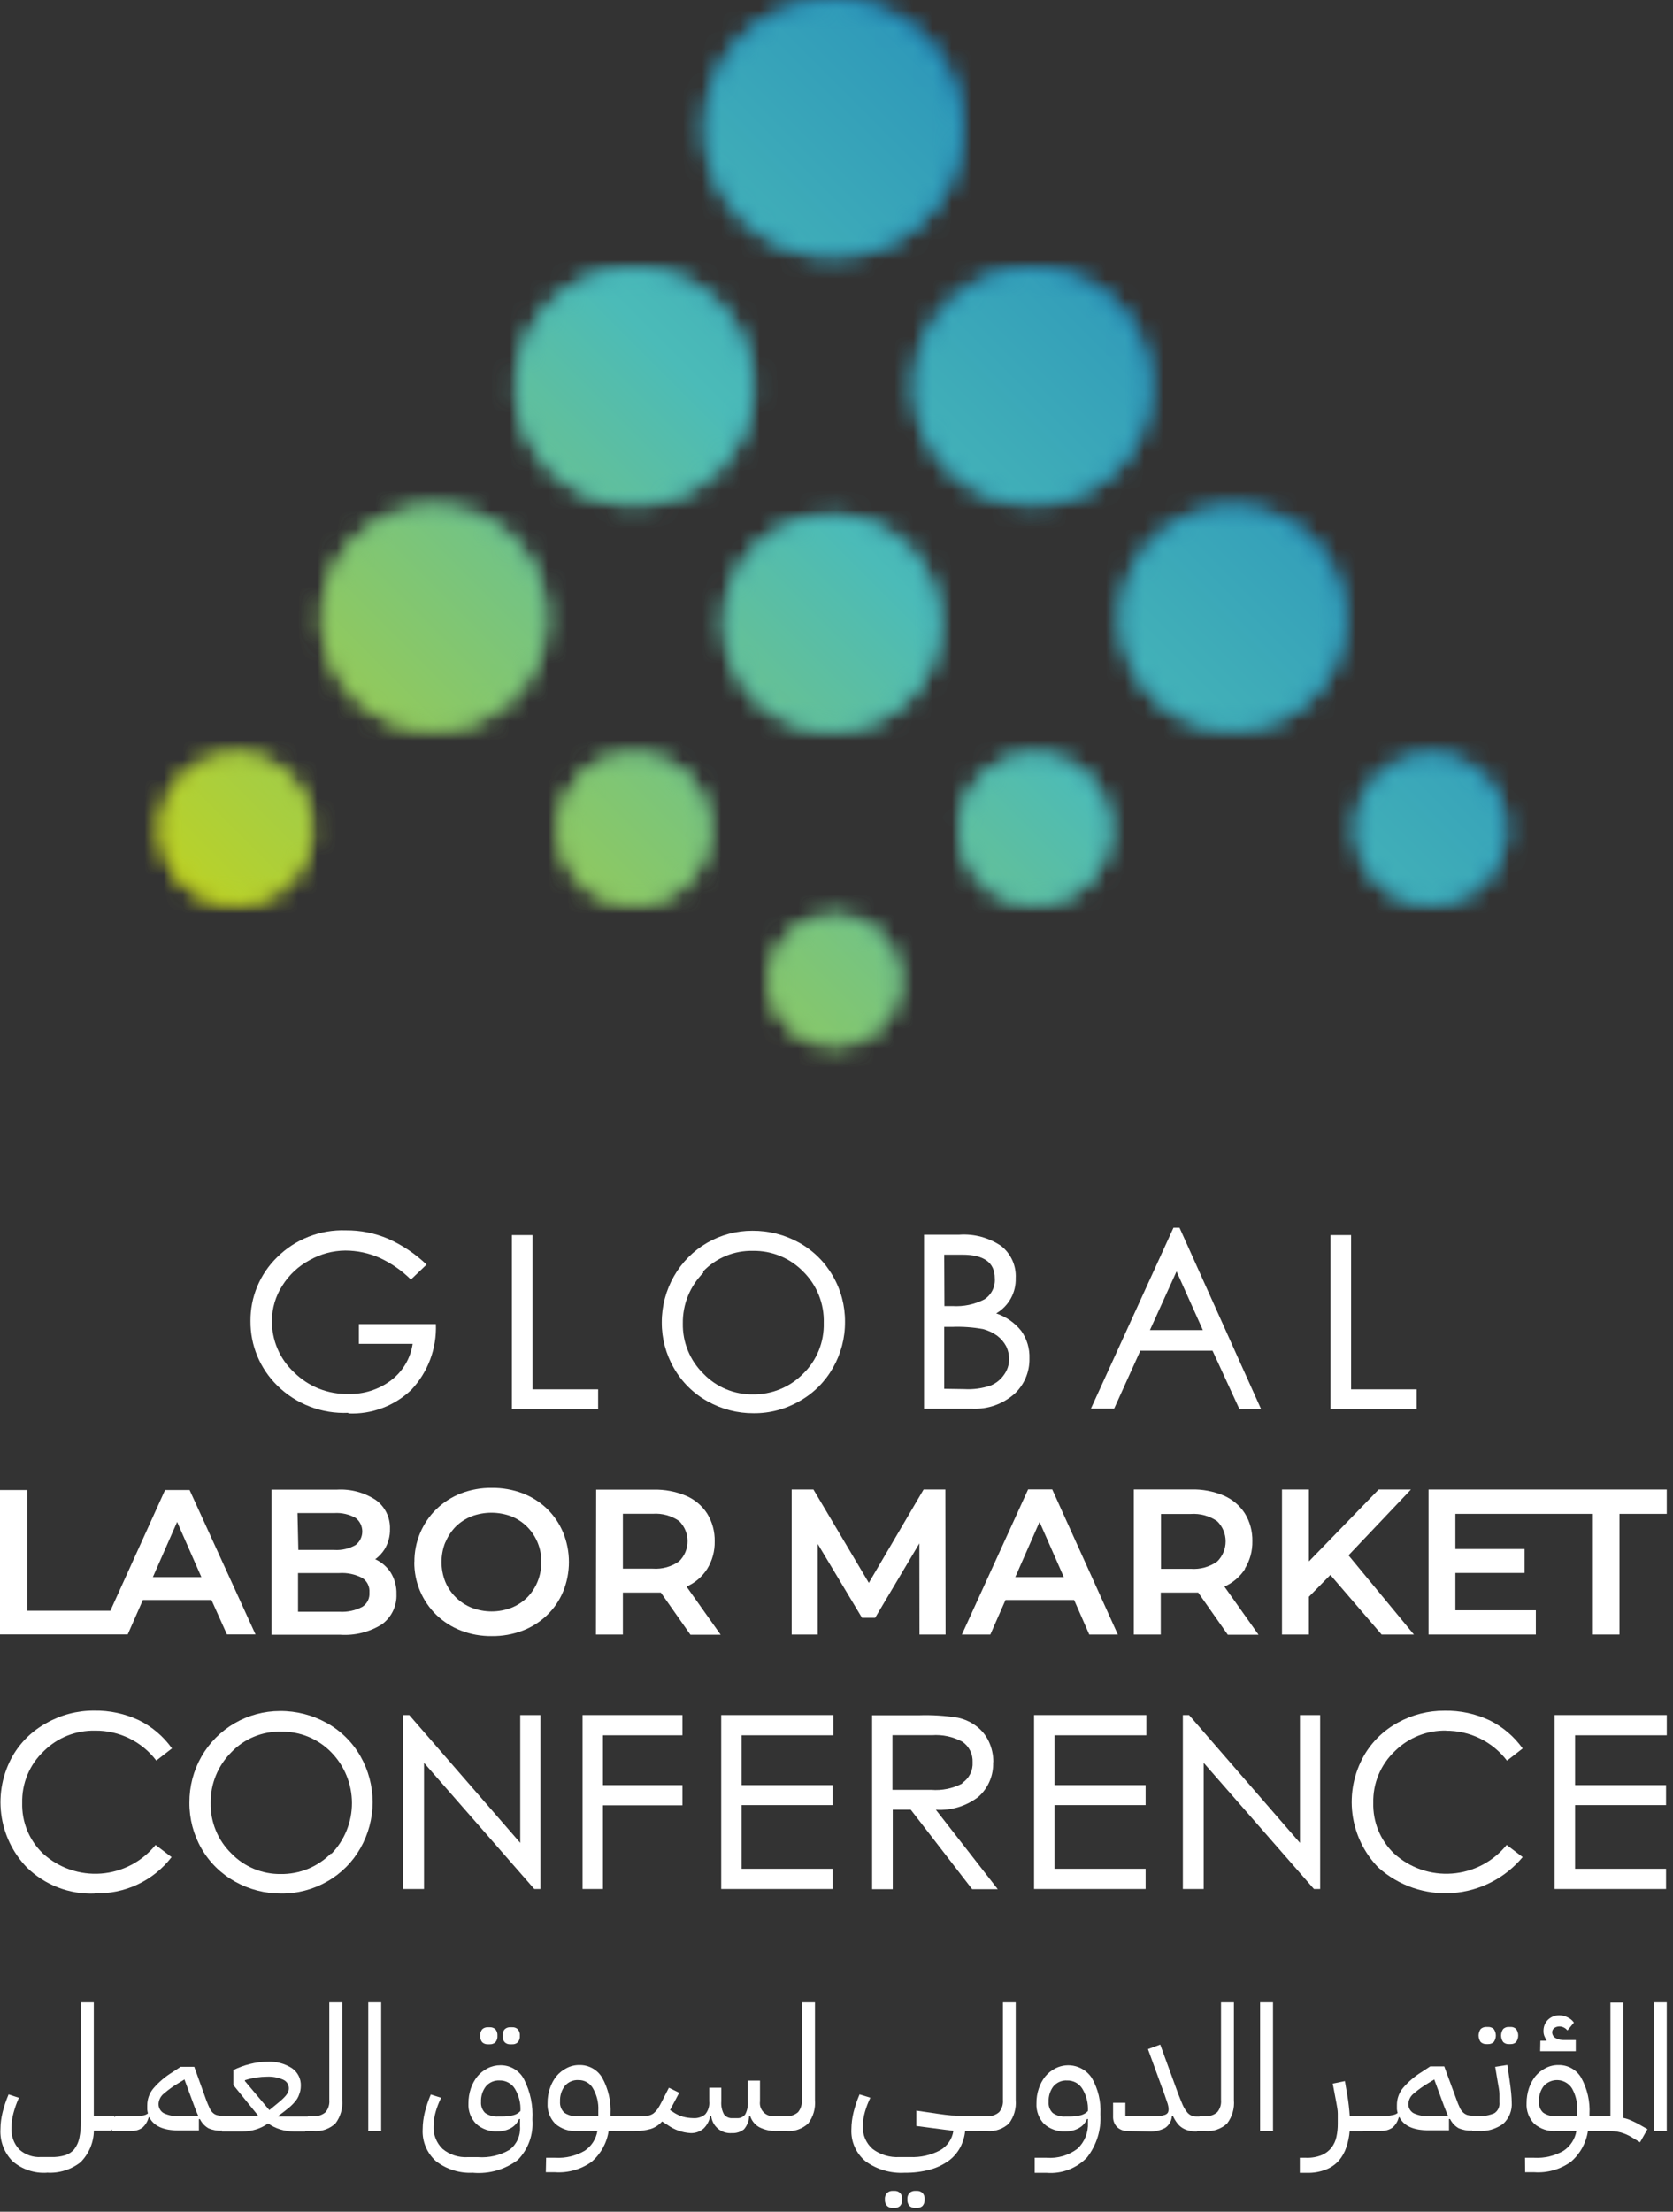<svg width="87" height="115" viewBox="0 0 87 115" fill="none" xmlns="http://www.w3.org/2000/svg">
<rect x="0" y="0" width="87" height="115" fill="#333333" stroke="none"/>
<mask id="mask0_0_2348" style="mask-type:luminance" maskUnits="userSpaceOnUse" x="8" y="0" width="71" height="55">
<path d="M41.05 48.63C40.505 49.173 40.165 49.889 40.089 50.655C40.012 51.42 40.204 52.189 40.631 52.83C41.058 53.47 41.694 53.942 42.43 54.166C43.166 54.391 43.957 54.352 44.669 54.059C45.38 53.765 45.967 53.233 46.331 52.555C46.694 51.876 46.811 51.093 46.661 50.338C46.511 49.583 46.104 48.903 45.51 48.414C44.915 47.926 44.169 47.659 43.399 47.659C42.519 47.658 41.673 48.008 41.05 48.63ZM9.544 40.379C8.911 41.013 8.517 41.847 8.43 42.739C8.343 43.63 8.568 44.525 9.067 45.269C9.565 46.014 10.306 46.563 11.164 46.822C12.021 47.082 12.942 47.036 13.77 46.692C14.597 46.349 15.28 45.73 15.702 44.939C16.124 44.149 16.259 43.237 16.084 42.358C15.909 41.479 15.434 40.689 14.742 40.12C14.049 39.552 13.181 39.242 12.285 39.242C11.776 39.242 11.271 39.342 10.801 39.537C10.331 39.733 9.903 40.019 9.544 40.379ZM30.235 40.379C29.601 41.014 29.206 41.849 29.119 42.741C29.031 43.634 29.256 44.53 29.754 45.276C30.253 46.022 30.994 46.571 31.853 46.832C32.711 47.092 33.633 47.047 34.462 46.704C35.291 46.361 35.976 45.741 36.399 44.95C36.822 44.158 36.958 43.245 36.783 42.365C36.608 41.485 36.134 40.693 35.441 40.123C34.748 39.554 33.879 39.242 32.981 39.242C32.471 39.242 31.966 39.342 31.495 39.537C31.024 39.732 30.596 40.018 30.235 40.379ZM51.076 40.379C50.443 41.013 50.05 41.847 49.963 42.739C49.876 43.63 50.101 44.525 50.599 45.269C51.097 46.014 51.838 46.563 52.696 46.822C53.553 47.082 54.474 47.036 55.302 46.692C56.129 46.349 56.812 45.73 57.234 44.939C57.656 44.149 57.791 43.237 57.616 42.358C57.441 41.479 56.967 40.689 56.274 40.12C55.581 39.552 54.713 39.242 53.817 39.242C53.308 39.242 52.804 39.342 52.333 39.537C51.863 39.733 51.436 40.019 51.076 40.379ZM71.671 40.379C71.036 41.014 70.642 41.849 70.554 42.742C70.467 43.635 70.692 44.531 71.191 45.277C71.689 46.023 72.432 46.572 73.29 46.832C74.149 47.092 75.072 47.047 75.901 46.703C76.73 46.359 77.413 45.738 77.836 44.947C78.259 44.155 78.394 43.241 78.218 42.361C78.042 41.481 77.567 40.689 76.873 40.12C76.179 39.552 75.309 39.241 74.412 39.242C73.384 39.243 72.398 39.652 71.671 40.379ZM39.36 28.459C38.449 29.363 37.879 30.555 37.749 31.832C37.618 33.109 37.934 34.392 38.644 35.462C39.353 36.532 40.411 37.322 41.639 37.699C42.865 38.076 44.185 38.015 45.373 37.528C46.56 37.041 47.542 36.157 48.151 35.026C48.759 33.896 48.957 32.59 48.71 31.33C48.464 30.071 47.788 28.936 46.798 28.119C45.808 27.301 44.565 26.853 43.281 26.85C41.813 26.845 40.402 27.424 39.36 28.459ZM18.508 28.083C17.567 29.026 16.983 30.265 16.853 31.59C16.724 32.915 17.058 34.244 17.798 35.35C18.538 36.457 19.639 37.273 20.913 37.659C22.188 38.045 23.556 37.977 24.786 37.467C26.016 36.958 27.031 36.037 27.659 34.863C28.286 33.689 28.487 32.333 28.228 31.028C27.968 29.722 27.264 28.546 26.235 27.701C25.206 26.856 23.916 26.394 22.585 26.394C21.828 26.393 21.078 26.542 20.378 26.832C19.678 27.122 19.043 27.547 18.508 28.083ZM60.04 28.083C59.098 29.026 58.513 30.267 58.383 31.593C58.252 32.92 58.586 34.25 59.327 35.358C60.068 36.466 61.17 37.283 62.446 37.669C63.721 38.056 65.091 37.988 66.323 37.478C67.554 36.967 68.57 36.046 69.198 34.87C69.826 33.695 70.027 32.338 69.767 31.031C69.507 29.724 68.802 28.547 67.772 27.701C66.742 26.856 65.45 26.394 64.117 26.394C62.588 26.394 61.121 27.002 60.04 28.083ZM28.69 15.777C27.693 16.775 27.073 18.088 26.935 19.492C26.798 20.896 27.152 22.304 27.937 23.476C28.722 24.648 29.889 25.511 31.24 25.919C32.59 26.327 34.04 26.253 35.342 25.711C36.645 25.169 37.719 24.192 38.381 22.946C39.043 21.701 39.253 20.264 38.975 18.881C38.696 17.498 37.946 16.255 36.853 15.363C35.761 14.471 34.392 13.986 32.981 13.991C31.371 13.996 29.828 14.638 28.69 15.777ZM49.386 15.777C48.389 16.775 47.769 18.088 47.632 19.492C47.494 20.896 47.848 22.304 48.633 23.476C49.418 24.648 50.586 25.511 51.936 25.919C53.286 26.327 54.736 26.253 56.039 25.711C57.341 25.169 58.415 24.192 59.077 22.946C59.74 21.701 59.95 20.264 59.671 18.881C59.392 17.498 58.643 16.255 57.55 15.363C56.457 14.471 55.089 13.986 53.678 13.991C52.068 13.996 50.525 14.638 49.386 15.777ZM38.625 1.969C37.542 3.061 36.871 4.494 36.727 6.025C36.582 7.556 36.971 9.089 37.83 10.365C38.688 11.641 39.962 12.58 41.434 13.023C42.907 13.465 44.487 13.384 45.907 12.793C47.326 12.201 48.497 11.136 49.22 9.779C49.943 8.422 50.173 6.857 49.872 5.349C49.571 3.841 48.757 2.484 47.568 1.509C46.379 0.534 44.889 0 43.351 0C42.472 1.76818e-05 41.602 0.174 40.791 0.512C39.98 0.85 39.244 1.345 38.625 1.969Z" fill="white"/>
</mask>
<g mask="url(#mask0_0_2348)">
<path d="M43.349 -35.3L-19.278 27.327L43.349 89.955L105.977 27.327L43.349 -35.3Z" fill="url(#paint0_linear_0_2348)"/>
</g>
<mask id="mask1_0_2348" style="mask-type:luminance" maskUnits="userSpaceOnUse" x="8" y="0" width="71" height="55">
<path d="M41.05 48.63C40.605 49.076 40.297 49.638 40.159 50.253C40.022 50.867 40.061 51.508 40.273 52.1C40.484 52.693 40.86 53.214 41.355 53.602C41.851 53.991 42.446 54.231 43.072 54.295H43.727C44.257 54.241 44.766 54.061 45.212 53.77C45.657 53.478 46.027 53.084 46.289 52.62C46.55 52.157 46.697 51.637 46.716 51.105C46.735 50.572 46.626 50.043 46.398 49.562C46.17 49.081 45.83 48.661 45.406 48.339C44.983 48.016 44.488 47.8 43.963 47.709C43.438 47.617 42.899 47.653 42.391 47.814C41.883 47.974 41.422 48.254 41.044 48.63M9.544 40.379C8.911 41.013 8.517 41.847 8.43 42.739C8.343 43.63 8.568 44.525 9.067 45.269C9.565 46.014 10.306 46.563 11.164 46.822C12.021 47.082 12.942 47.036 13.77 46.692C14.597 46.349 15.28 45.73 15.702 44.939C16.124 44.149 16.259 43.237 16.084 42.358C15.909 41.479 15.434 40.689 14.742 40.12C14.049 39.552 13.181 39.242 12.285 39.242C11.776 39.242 11.271 39.342 10.801 39.537C10.331 39.733 9.903 40.019 9.544 40.379ZM30.235 40.379C29.601 41.014 29.206 41.849 29.119 42.741C29.031 43.634 29.256 44.53 29.754 45.276C30.253 46.022 30.994 46.571 31.853 46.832C32.711 47.092 33.633 47.047 34.462 46.704C35.291 46.361 35.976 45.741 36.399 44.95C36.822 44.158 36.958 43.245 36.783 42.365C36.608 41.485 36.134 40.693 35.441 40.123C34.748 39.554 33.879 39.242 32.981 39.242C32.471 39.242 31.966 39.342 31.495 39.537C31.024 39.732 30.596 40.018 30.235 40.379ZM51.076 40.379C50.443 41.013 50.05 41.847 49.963 42.739C49.876 43.63 50.101 44.525 50.599 45.269C51.097 46.014 51.838 46.563 52.696 46.822C53.553 47.082 54.474 47.036 55.302 46.692C56.129 46.349 56.812 45.73 57.234 44.939C57.656 44.149 57.791 43.237 57.616 42.358C57.441 41.479 56.967 40.689 56.274 40.12C55.581 39.552 54.713 39.242 53.817 39.242C53.308 39.242 52.804 39.342 52.333 39.537C51.863 39.733 51.436 40.019 51.076 40.379ZM71.671 40.379C71.036 41.014 70.642 41.849 70.554 42.742C70.467 43.635 70.692 44.531 71.191 45.277C71.689 46.023 72.432 46.572 73.29 46.832C74.149 47.092 75.072 47.047 75.901 46.703C76.73 46.359 77.413 45.738 77.836 44.947C78.259 44.155 78.394 43.241 78.218 42.361C78.042 41.481 77.567 40.689 76.873 40.12C76.179 39.552 75.309 39.241 74.412 39.242C73.384 39.243 72.398 39.652 71.671 40.379ZM39.36 28.459C38.449 29.363 37.879 30.556 37.749 31.833C37.618 33.11 37.935 34.393 38.644 35.463C39.354 36.533 40.413 37.323 41.64 37.7C42.868 38.076 44.188 38.015 45.375 37.527C46.563 37.039 47.544 36.154 48.152 35.023C48.76 33.893 48.957 32.586 48.709 31.326C48.462 30.067 47.785 28.932 46.794 28.116C45.803 27.299 44.56 26.852 43.276 26.85C41.809 26.847 40.401 27.425 39.36 28.459ZM18.508 28.083C17.567 29.026 16.983 30.265 16.853 31.59C16.724 32.915 17.058 34.244 17.798 35.35C18.538 36.457 19.639 37.273 20.913 37.659C22.188 38.045 23.556 37.977 24.786 37.467C26.016 36.958 27.031 36.037 27.659 34.863C28.286 33.689 28.487 32.333 28.228 31.028C27.968 29.722 27.264 28.546 26.235 27.701C25.206 26.856 23.916 26.394 22.585 26.394C21.828 26.393 21.078 26.542 20.378 26.832C19.678 27.122 19.043 27.547 18.508 28.083ZM60.04 28.083C59.098 29.026 58.513 30.267 58.383 31.593C58.252 32.92 58.586 34.25 59.327 35.358C60.068 36.466 61.17 37.283 62.446 37.669C63.721 38.056 65.091 37.988 66.323 37.478C67.554 36.967 68.57 36.046 69.198 34.87C69.826 33.695 70.027 32.338 69.767 31.031C69.507 29.724 68.802 28.547 67.772 27.701C66.742 26.856 65.45 26.394 64.117 26.394C62.588 26.394 61.121 27.002 60.04 28.083ZM28.69 15.777C27.693 16.775 27.073 18.088 26.935 19.492C26.798 20.896 27.152 22.304 27.937 23.476C28.722 24.648 29.889 25.511 31.24 25.919C32.59 26.327 34.04 26.253 35.342 25.711C36.645 25.169 37.719 24.192 38.381 22.946C39.043 21.701 39.253 20.264 38.975 18.881C38.696 17.498 37.946 16.255 36.853 15.363C35.761 14.471 34.392 13.986 32.981 13.991C31.371 13.996 29.828 14.638 28.69 15.777ZM49.386 15.777C48.389 16.775 47.769 18.088 47.632 19.492C47.494 20.896 47.848 22.304 48.633 23.476C49.418 24.648 50.586 25.511 51.936 25.919C53.286 26.327 54.736 26.253 56.039 25.711C57.341 25.169 58.415 24.192 59.077 22.946C59.74 21.701 59.95 20.264 59.671 18.881C59.392 17.498 58.643 16.255 57.55 15.363C56.457 14.471 55.089 13.986 53.678 13.991C52.068 13.996 50.525 14.638 49.386 15.777ZM38.625 1.969C37.542 3.061 36.871 4.494 36.727 6.025C36.582 7.556 36.971 9.089 37.83 10.365C38.688 11.641 39.962 12.58 41.434 13.023C42.907 13.465 44.487 13.384 45.907 12.793C47.326 12.201 48.497 11.136 49.22 9.779C49.943 8.422 50.173 6.857 49.872 5.349C49.571 3.841 48.757 2.484 47.568 1.509C46.379 0.534 44.889 0 43.351 0C42.472 1.76818e-05 41.602 0.174 40.791 0.512C39.98 0.85 39.244 1.345 38.625 1.969Z" fill="white"/>
</mask>
<g mask="url(#mask1_0_2348)">
<path d="M43.351 -35.297L-19.105 27.16L43.351 89.617L105.808 27.16L43.351 -35.297Z" fill="url(#paint1_linear_0_2348)"/>
</g>
<path d="M7.43 83.193H10.997L11.802 84.985H13.288L9.86 77.475H8.583L5.74 83.751H1.422V77.475H0V84.985H6.641L7.43 83.193ZM9.211 79.132L10.472 82.002H7.95L9.211 79.132Z" fill="white"/>
<path d="M19.549 81.047C19.721 80.913 19.87 80.752 19.989 80.57C20.188 80.248 20.289 79.875 20.279 79.497C20.289 79.204 20.226 78.913 20.097 78.65C19.968 78.388 19.776 78.16 19.538 77.99C18.941 77.599 18.234 77.411 17.521 77.453H14.12V85.001H17.704C18.457 85.05 19.208 84.863 19.849 84.465C20.099 84.286 20.299 84.049 20.433 83.773C20.567 83.498 20.63 83.193 20.617 82.887C20.63 82.488 20.523 82.094 20.311 81.755C20.112 81.456 19.833 81.218 19.506 81.069M15.472 78.671H17.387C17.772 78.648 18.155 78.736 18.492 78.923C18.6 79.006 18.688 79.113 18.748 79.235C18.808 79.358 18.839 79.492 18.839 79.628C18.839 79.765 18.808 79.899 18.748 80.021C18.688 80.144 18.6 80.251 18.492 80.334C18.157 80.526 17.773 80.615 17.387 80.591H15.515L15.472 78.671ZM18.846 83.547C18.477 83.742 18.061 83.831 17.645 83.805H15.499V81.793H17.645C18.061 81.767 18.477 81.856 18.846 82.05C18.969 82.132 19.068 82.246 19.132 82.379C19.196 82.512 19.223 82.66 19.211 82.807C19.222 82.952 19.194 83.097 19.13 83.227C19.066 83.357 18.968 83.468 18.846 83.547Z" fill="white"/>
<path d="M21.544 81.219C21.54 81.73 21.639 82.237 21.836 82.709C22.032 83.18 22.322 83.608 22.687 83.966C23.054 84.319 23.488 84.596 23.963 84.781C24.476 84.98 25.023 85.078 25.573 85.071C26.122 85.078 26.668 84.981 27.182 84.786C27.656 84.604 28.088 84.329 28.454 83.976C28.812 83.63 29.095 83.213 29.285 82.753C29.686 81.769 29.686 80.668 29.285 79.685C29.093 79.223 28.811 78.806 28.454 78.456C28.088 78.104 27.656 77.828 27.182 77.646C26.668 77.451 26.122 77.355 25.573 77.362C25.023 77.354 24.476 77.453 23.963 77.651C23.49 77.837 23.058 78.114 22.692 78.467C22.326 78.825 22.036 79.253 21.84 79.726C21.644 80.199 21.545 80.707 21.549 81.219M23.159 80.2C23.284 79.894 23.466 79.616 23.695 79.379C23.931 79.148 24.21 78.966 24.516 78.842C25.185 78.592 25.923 78.592 26.592 78.842C26.897 78.966 27.174 79.148 27.407 79.379C27.648 79.62 27.837 79.908 27.965 80.224C28.092 80.54 28.154 80.878 28.148 81.219C28.152 81.568 28.086 81.915 27.955 82.238C27.831 82.544 27.649 82.823 27.418 83.059C27.185 83.29 26.907 83.472 26.603 83.595C25.935 83.853 25.195 83.853 24.527 83.595C24.219 83.472 23.939 83.289 23.703 83.056C23.467 82.823 23.28 82.544 23.153 82.238C22.896 81.583 22.896 80.855 23.153 80.2" fill="white"/>
<path d="M30.991 84.991H32.391V82.807H34.001H34.365L35.905 85.001H37.477L35.701 82.496C36.142 82.304 36.516 81.984 36.774 81.579C37.041 81.147 37.177 80.648 37.166 80.141C37.176 79.632 37.041 79.131 36.774 78.698C36.507 78.285 36.122 77.961 35.669 77.77C35.136 77.547 34.562 77.439 33.985 77.453H31.002L30.991 84.991ZM32.391 78.709H33.947C34.432 78.675 34.915 78.808 35.315 79.084C35.454 79.221 35.565 79.384 35.641 79.564C35.716 79.744 35.755 79.938 35.755 80.133C35.755 80.328 35.716 80.522 35.641 80.702C35.565 80.882 35.454 81.045 35.315 81.182C34.917 81.463 34.433 81.598 33.947 81.563H32.391V78.709Z" fill="white"/>
<path d="M41.168 77.447V84.99H42.525V80.28L44.827 84.121H45.508L47.809 80.248L47.815 84.99H49.172L49.161 77.447H48.029L45.181 82.302L42.3 77.447H41.168Z" fill="white"/>
<path d="M50.02 84.99H51.5L52.289 83.193H55.856L56.645 84.99H58.131L54.719 77.442H53.464L50.02 84.99ZM55.32 82.002H52.798L54.059 79.132L55.32 82.002Z" fill="white"/>
<path d="M64.734 81.568C65.001 81.137 65.137 80.637 65.126 80.13C65.136 79.622 65.001 79.121 64.734 78.687C64.467 78.274 64.082 77.951 63.629 77.759C63.096 77.536 62.522 77.428 61.945 77.443H58.962V84.991H60.362V82.807H61.945H62.309L63.849 85.001H65.448L63.672 82.496C64.112 82.302 64.485 81.983 64.745 81.579M63.297 81.192C62.897 81.475 62.411 81.61 61.923 81.573H60.373V78.719H61.923C62.41 78.685 62.895 78.817 63.297 79.095C63.436 79.232 63.547 79.395 63.622 79.575C63.698 79.755 63.736 79.948 63.736 80.144C63.736 80.339 63.698 80.532 63.622 80.712C63.547 80.892 63.436 81.056 63.297 81.192Z" fill="white"/>
<path d="M68.066 83.026L69.182 81.889L71.848 84.99H73.527L70.126 80.87L73.372 77.447H71.693L68.066 81.186V77.447H66.666V84.99H68.066V83.026Z" fill="white"/>
<path d="M74.288 77.447V84.99H79.867V83.729H75.683V81.787H79.282V80.543H75.683V78.713H82.834V84.99H84.218V78.713H86.675V77.447H74.288Z" fill="white"/>
<path d="M4.915 98.439C5.684 98.469 6.449 98.313 7.146 97.987C7.843 97.66 8.452 97.172 8.922 96.562L8.09 95.929C7.744 96.357 7.314 96.71 6.826 96.966C6.338 97.222 5.803 97.376 5.254 97.417C4.704 97.458 4.153 97.386 3.632 97.206C3.111 97.026 2.633 96.741 2.227 96.369C1.875 96.03 1.597 95.621 1.412 95.168C1.228 94.715 1.14 94.229 1.154 93.74C1.142 93.24 1.235 92.742 1.427 92.28C1.619 91.818 1.906 91.402 2.27 91.058C2.622 90.707 3.04 90.431 3.501 90.247C3.962 90.063 4.456 89.974 4.952 89.985C5.566 89.979 6.173 90.117 6.724 90.387C7.275 90.657 7.756 91.052 8.128 91.541L8.943 90.908C8.5 90.284 7.908 89.781 7.221 89.443C6.492 89.101 5.694 88.93 4.888 88.944C4.023 88.94 3.173 89.162 2.42 89.588C1.688 89.984 1.079 90.574 0.661 91.294C0.14 92.211 -0.07 93.272 0.062 94.318C0.195 95.365 0.662 96.34 1.395 97.098C1.859 97.551 2.411 97.905 3.016 98.139C3.621 98.372 4.267 98.48 4.915 98.456" fill="white"/>
<path d="M16.99 89.587C16.248 89.173 15.41 88.958 14.56 88.965C13.731 88.966 12.918 89.184 12.201 89.6C11.484 90.015 10.89 90.612 10.477 91.331C10.061 92.061 9.845 92.888 9.85 93.729C9.843 94.566 10.06 95.39 10.477 96.116C10.892 96.836 11.495 97.429 12.221 97.833C12.955 98.244 13.783 98.459 14.624 98.455C15.463 98.461 16.289 98.244 17.017 97.827C17.739 97.417 18.336 96.818 18.744 96.094C19.159 95.366 19.377 94.543 19.377 93.705C19.377 92.867 19.159 92.043 18.744 91.315C18.329 90.59 17.725 89.993 16.995 89.587M17.215 96.368C16.874 96.714 16.466 96.987 16.016 97.172C15.566 97.356 15.084 97.448 14.597 97.441C14.119 97.447 13.644 97.354 13.202 97.17C12.76 96.985 12.36 96.713 12.028 96.368C11.679 96.027 11.404 95.619 11.22 95.168C11.035 94.716 10.945 94.232 10.955 93.745C10.948 93.256 11.04 92.772 11.225 92.319C11.409 91.867 11.682 91.456 12.028 91.111C12.361 90.76 12.765 90.484 13.212 90.299C13.659 90.114 14.14 90.025 14.624 90.038C15.108 90.03 15.589 90.121 16.036 90.305C16.484 90.49 16.889 90.764 17.226 91.111C17.916 91.818 18.302 92.767 18.302 93.755C18.302 94.744 17.916 95.693 17.226 96.4" fill="white"/>
<path d="M22.049 91.659L27.784 98.219H28.105V89.175H27.054V95.822L21.282 89.175H20.96V98.219H22.049V91.659Z" fill="white"/>
<path d="M35.487 90.226V89.175H30.294V98.219H31.356V93.869H35.487V92.817H31.356V90.226H35.487Z" fill="white"/>
<path d="M43.335 90.226V89.175H37.504V98.219H43.298V97.168H38.566V93.858H43.298V92.817H38.566V90.226H43.335Z" fill="white"/>
<path d="M51.656 91.621C51.658 91.25 51.578 90.884 51.42 90.548C51.274 90.234 51.053 89.961 50.776 89.754C50.492 89.539 50.164 89.389 49.816 89.314C49.142 89.206 48.459 89.163 47.777 89.186H45.352V98.23H46.425V94.1H47.364L50.556 98.23H51.887L48.668 94.1C49.462 94.153 50.248 93.914 50.878 93.429C51.131 93.205 51.331 92.927 51.463 92.616C51.596 92.306 51.658 91.969 51.645 91.632M50.036 92.737C49.541 92.996 48.983 93.109 48.426 93.064H46.409V90.221H48.464C49.011 90.182 49.558 90.299 50.041 90.559C50.215 90.677 50.356 90.837 50.45 91.025C50.544 91.213 50.588 91.422 50.578 91.632C50.59 91.842 50.547 92.052 50.453 92.24C50.359 92.428 50.217 92.588 50.041 92.705" fill="white"/>
<path d="M53.774 98.219H59.574V97.168H54.837V93.858H59.574V92.817H54.837V90.226H59.611V89.175H53.774V98.219Z" fill="white"/>
<path d="M62.594 91.659L68.329 98.219H68.651V89.175H67.6V95.822L61.833 89.175H61.511V98.219H62.594V91.659Z" fill="white"/>
<path d="M75.19 89.99C75.804 89.984 76.41 90.122 76.962 90.392C77.513 90.662 77.994 91.057 78.366 91.546L79.181 90.912C78.737 90.289 78.146 89.786 77.459 89.448C76.73 89.106 75.931 88.935 75.126 88.949C74.276 88.943 73.439 89.156 72.695 89.566C71.963 89.962 71.354 90.552 70.936 91.272C70.41 92.191 70.197 93.257 70.329 94.308C70.462 95.359 70.933 96.338 71.671 97.098C72.193 97.568 72.805 97.928 73.47 98.157C74.135 98.385 74.839 98.477 75.54 98.427C76.241 98.377 76.925 98.186 77.551 97.865C78.177 97.545 78.731 97.101 79.181 96.561L78.35 95.928C78.004 96.357 77.573 96.71 77.085 96.966C76.597 97.222 76.062 97.375 75.513 97.416C74.964 97.458 74.412 97.386 73.891 97.206C73.371 97.025 72.892 96.74 72.486 96.368C72.135 96.029 71.858 95.62 71.673 95.167C71.488 94.714 71.4 94.228 71.413 93.74C71.401 93.239 71.494 92.742 71.686 92.28C71.879 91.818 72.166 91.401 72.529 91.057C72.881 90.707 73.3 90.431 73.76 90.247C74.222 90.062 74.715 89.973 75.211 89.984" fill="white"/>
<path d="M80.845 98.219H86.638V97.168H81.907V93.858H86.638V92.817H81.907V90.226H86.676V89.175H80.845V98.219Z" fill="white"/>
<path d="M18.116 73.494C18.715 73.521 19.314 73.426 19.875 73.216C20.436 73.006 20.95 72.684 21.384 72.271C21.815 71.815 22.15 71.277 22.37 70.689C22.591 70.101 22.691 69.475 22.666 68.848H18.664V69.873H21.459C21.346 70.634 20.938 71.321 20.321 71.782C19.687 72.254 18.912 72.5 18.122 72.48C17.597 72.493 17.075 72.399 16.587 72.205C16.099 72.01 15.656 71.719 15.284 71.348C14.917 71.005 14.626 70.589 14.43 70.127C14.233 69.666 14.135 69.168 14.141 68.666C14.145 68.023 14.331 67.394 14.678 66.853C15.029 66.288 15.523 65.828 16.11 65.517C16.674 65.199 17.309 65.029 17.956 65.023C18.577 65.024 19.191 65.156 19.758 65.409C20.355 65.687 20.9 66.067 21.367 66.531L22.183 65.753C21.6 65.194 20.925 64.74 20.187 64.412C19.491 64.114 18.74 63.965 17.982 63.972C17.323 63.949 16.666 64.061 16.051 64.302C15.436 64.542 14.878 64.907 14.41 65.372C13.967 65.803 13.616 66.32 13.378 66.891C13.14 67.461 13.02 68.074 13.026 68.692C13.021 69.314 13.141 69.93 13.379 70.504C13.617 71.078 13.967 71.598 14.41 72.035C14.895 72.516 15.475 72.891 16.113 73.137C16.751 73.383 17.433 73.493 18.116 73.462" fill="white"/>
<path d="M31.104 72.239H27.692V64.219H26.619V73.263H31.104V72.239Z" fill="white"/>
<path d="M36.791 72.861C37.524 73.274 38.352 73.489 39.194 73.483C40.032 73.49 40.856 73.271 41.581 72.85C42.306 72.444 42.905 71.846 43.314 71.123C43.731 70.395 43.948 69.569 43.942 68.73C43.948 67.892 43.73 67.068 43.309 66.343C42.894 65.619 42.289 65.021 41.56 64.616C40.815 64.201 39.976 63.987 39.124 63.993C38.296 63.99 37.482 64.208 36.765 64.624C36.049 65.039 35.456 65.638 35.047 66.359C34.63 67.089 34.411 67.916 34.414 68.757C34.409 69.593 34.628 70.415 35.047 71.139C35.459 71.862 36.062 72.458 36.791 72.861ZM36.56 66.112C36.895 65.762 37.299 65.485 37.747 65.3C38.195 65.115 38.677 65.027 39.162 65.039C39.646 65.031 40.126 65.123 40.574 65.307C41.021 65.492 41.426 65.766 41.764 66.112C42.118 66.461 42.397 66.879 42.581 67.341C42.766 67.803 42.853 68.298 42.837 68.795C42.849 69.284 42.761 69.771 42.576 70.224C42.392 70.677 42.115 71.088 41.764 71.429C41.423 71.774 41.016 72.048 40.567 72.232C40.118 72.416 39.636 72.508 39.151 72.501C38.672 72.508 38.197 72.417 37.755 72.232C37.313 72.048 36.913 71.774 36.581 71.429C36.233 71.088 35.957 70.68 35.773 70.228C35.588 69.777 35.498 69.293 35.508 68.805C35.502 68.317 35.593 67.832 35.777 67.379C35.962 66.927 36.235 66.516 36.581 66.171" fill="white"/>
<path d="M52.713 72.513C52.978 72.277 53.189 71.987 53.331 71.662C53.472 71.336 53.542 70.984 53.533 70.63C53.552 70.12 53.403 69.619 53.109 69.203C52.772 68.78 52.319 68.463 51.806 68.291C52.124 68.105 52.386 67.837 52.564 67.515C52.742 67.193 52.831 66.829 52.82 66.461C52.837 66.143 52.778 65.825 52.647 65.534C52.516 65.243 52.318 64.987 52.069 64.788C51.429 64.353 50.662 64.145 49.891 64.198H48.051V73.248H50.583C51.368 73.28 52.135 73.011 52.729 72.496M49.102 65.238H50.041C51.168 65.238 51.731 65.646 51.731 66.461C51.748 66.676 51.708 66.891 51.613 67.085C51.519 67.278 51.374 67.443 51.194 67.561C50.682 67.826 50.107 67.946 49.531 67.91H49.113L49.102 65.238ZM49.102 72.212V68.993H49.51C50.049 68.972 50.589 69.01 51.119 69.106C51.388 69.175 51.642 69.295 51.865 69.46C52.054 69.604 52.209 69.787 52.321 69.996C52.427 70.213 52.48 70.453 52.477 70.694C52.472 70.976 52.38 71.25 52.214 71.477C52.043 71.728 51.802 71.924 51.522 72.04C51.077 72.192 50.607 72.256 50.138 72.228L49.102 72.212Z" fill="white"/>
<path d="M59.3 70.232H63.055L64.45 73.263H65.577L61.339 63.838H61.022L56.73 73.242H57.938L59.3 70.232ZM61.183 66.107L62.551 69.159H59.799L61.183 66.107Z" fill="white"/>
<path d="M73.672 72.239H70.26V64.219H69.188V73.263H73.672V72.239Z" fill="white"/>
<path d="M2.431 112.972C1.784 113.011 1.147 112.798 0.655 112.376C0.439 112.159 0.271 111.898 0.162 111.612C0.053 111.325 0.005 111.019 0.022 110.713C0.024 110.415 0.062 110.118 0.135 109.828C0.214 109.511 0.318 109.201 0.446 108.9L0.982 109.077C0.868 109.33 0.774 109.592 0.703 109.86C0.633 110.11 0.597 110.368 0.596 110.627C0.582 110.833 0.611 111.04 0.68 111.235C0.749 111.43 0.857 111.608 0.998 111.759C1.151 111.898 1.329 112.004 1.524 112.072C1.718 112.141 1.924 112.169 2.13 112.156H2.667C2.909 112.164 3.152 112.133 3.385 112.065C3.571 112.007 3.737 111.897 3.863 111.748C3.992 111.577 4.082 111.379 4.126 111.169C4.184 110.881 4.211 110.588 4.206 110.295V104.109H4.877V110.01H5.95V110.606L5.773 110.788H4.882C4.87 111.405 4.621 111.993 4.185 112.43C3.686 112.819 3.061 113.01 2.431 112.966" fill="white"/>
<path d="M5.832 110.21L6.009 110.027H6.98V110.623L6.798 110.805H5.832V110.21Z" fill="white"/>
<path d="M6.797 110.204L6.98 110.027C7.132 110.031 7.285 110.02 7.436 109.995C7.53 109.983 7.618 109.946 7.693 109.888C7.676 109.823 7.663 109.756 7.656 109.689C7.656 109.625 7.656 109.55 7.656 109.475C7.655 109.149 7.769 108.834 7.978 108.584C8.258 108.258 8.588 107.978 8.954 107.753L9.394 107.463H10.102L10.73 109.212C10.794 109.373 10.848 109.507 10.901 109.614C10.941 109.707 10.999 109.791 11.073 109.861C11.129 109.912 11.194 109.95 11.266 109.973C11.353 109.998 11.444 110.011 11.534 110.011H11.706V110.607L11.524 110.789C11.292 110.797 11.061 110.755 10.848 110.666C10.652 110.554 10.494 110.386 10.397 110.183H10.343V110.773H9.27C8.493 110.773 7.994 110.542 7.768 110.092H7.731C7.679 110.298 7.567 110.485 7.409 110.628C7.229 110.754 7.011 110.815 6.792 110.8L6.797 110.204ZM8.246 109.394C8.243 109.49 8.266 109.585 8.312 109.669C8.358 109.753 8.426 109.823 8.509 109.872C8.765 109.992 9.047 110.046 9.329 110.027H10.316C10.234 109.852 10.16 109.673 10.097 109.491L9.592 108.123L9.249 108.332C8.998 108.48 8.761 108.651 8.541 108.842C8.456 108.905 8.386 108.985 8.335 109.078C8.284 109.17 8.254 109.273 8.246 109.378" fill="white"/>
<path d="M11.534 110.204L11.717 110.027H13.412V109.989L12.135 108.412V107.634C12.41 107.496 12.7 107.39 12.999 107.318C13.295 107.24 13.599 107.2 13.905 107.2C14.358 107.174 14.806 107.292 15.187 107.538C15.335 107.641 15.455 107.781 15.535 107.943C15.614 108.105 15.652 108.285 15.643 108.466C15.642 108.615 15.613 108.762 15.558 108.9C15.516 109.028 15.45 109.146 15.364 109.249C15.259 109.379 15.14 109.497 15.01 109.603C14.866 109.721 14.694 109.861 14.474 110.016V110.048H16.04V110.644L15.858 110.826H15.273C15.035 110.826 14.798 110.79 14.57 110.719C14.346 110.65 14.134 110.545 13.943 110.408C13.752 110.545 13.54 110.65 13.315 110.719C13.088 110.79 12.851 110.826 12.613 110.826H11.54L11.534 110.204ZM12.73 108.198L14.007 109.716L14.104 109.635L14.49 109.319C14.589 109.238 14.684 109.152 14.774 109.061C14.845 108.991 14.907 108.912 14.957 108.825C14.991 108.765 15.012 108.698 15.018 108.63C15.025 108.561 15.017 108.491 14.995 108.426C14.972 108.361 14.936 108.301 14.889 108.25C14.842 108.2 14.784 108.16 14.721 108.133C14.456 108.017 14.168 107.964 13.879 107.978C13.699 107.98 13.52 107.994 13.342 108.02C13.139 108.051 12.938 108.098 12.741 108.16L12.73 108.198Z" fill="white"/>
<path d="M15.858 110.203L16.041 110.026H16.304C16.417 110.036 16.53 110.024 16.638 109.989C16.746 109.954 16.846 109.897 16.931 109.823C17.076 109.645 17.145 109.418 17.124 109.19V104.109H17.795V109.19C17.833 109.627 17.707 110.063 17.441 110.413C17.289 110.553 17.109 110.661 16.913 110.728C16.718 110.796 16.51 110.822 16.304 110.804H15.858V110.203Z" fill="white"/>
<path d="M19.822 104.109H19.151V110.804H19.822V104.109Z" fill="white"/>
<path d="M24.618 112.971C23.92 113.014 23.23 112.802 22.676 112.376C22.442 112.169 22.258 111.912 22.137 111.624C22.016 111.336 21.962 111.024 21.979 110.713C21.981 110.414 22.019 110.117 22.091 109.827C22.17 109.512 22.274 109.203 22.402 108.905L22.939 109.076C22.821 109.312 22.726 109.558 22.654 109.811C22.587 110.049 22.551 110.294 22.547 110.541C22.535 110.761 22.57 110.982 22.651 111.187C22.731 111.393 22.855 111.579 23.014 111.732C23.38 112.037 23.848 112.19 24.323 112.161H24.859C25.435 112.204 26.01 112.07 26.506 111.775C26.688 111.633 26.832 111.449 26.926 111.239C27.019 111.028 27.059 110.798 27.043 110.568V110.176H26.994C26.91 110.375 26.763 110.541 26.576 110.648C26.364 110.765 26.126 110.824 25.884 110.82C25.681 110.833 25.477 110.805 25.285 110.739C25.092 110.673 24.915 110.569 24.763 110.434C24.625 110.293 24.517 110.124 24.448 109.94C24.379 109.755 24.349 109.558 24.36 109.361C24.36 109.098 24.401 108.837 24.484 108.588C24.561 108.361 24.677 108.149 24.827 107.961C24.975 107.784 25.158 107.64 25.364 107.537C25.57 107.433 25.798 107.38 26.029 107.381C26.283 107.379 26.532 107.447 26.749 107.579C26.966 107.711 27.142 107.9 27.257 108.127C27.581 108.771 27.729 109.489 27.686 110.208C27.716 110.592 27.664 110.977 27.534 111.339C27.404 111.7 27.198 112.03 26.93 112.306C26.267 112.805 25.445 113.043 24.618 112.976M25.369 106.292C25.263 106.297 25.159 106.261 25.079 106.19C25.04 106.144 25.01 106.09 24.992 106.032C24.973 105.974 24.967 105.913 24.972 105.852C24.961 105.728 25 105.605 25.079 105.509C25.159 105.439 25.263 105.402 25.369 105.407H25.471C25.577 105.402 25.681 105.439 25.761 105.509C25.84 105.605 25.879 105.728 25.868 105.852C25.873 105.913 25.866 105.974 25.848 106.032C25.829 106.09 25.8 106.144 25.761 106.19C25.681 106.261 25.577 106.297 25.471 106.292H25.369ZM26.088 110.047C26.296 110.051 26.503 110.028 26.705 109.978C26.843 109.943 26.968 109.868 27.064 109.763C27.086 109.357 26.985 108.953 26.774 108.604C26.691 108.469 26.573 108.358 26.432 108.283C26.292 108.207 26.134 108.17 25.975 108.175C25.841 108.168 25.708 108.192 25.585 108.245C25.462 108.298 25.353 108.379 25.267 108.481C25.091 108.711 25.002 108.996 25.015 109.286C25.006 109.392 25.021 109.499 25.058 109.599C25.095 109.699 25.154 109.79 25.23 109.865C25.428 110 25.666 110.064 25.905 110.047H26.088ZM26.538 106.292C26.486 106.296 26.433 106.288 26.383 106.271C26.333 106.253 26.288 106.226 26.249 106.19C26.208 106.145 26.177 106.091 26.157 106.033C26.138 105.975 26.131 105.913 26.136 105.852C26.13 105.79 26.137 105.728 26.157 105.669C26.176 105.61 26.207 105.555 26.249 105.509C26.288 105.473 26.333 105.446 26.383 105.428C26.433 105.411 26.486 105.404 26.538 105.407H26.635C26.688 105.404 26.74 105.411 26.79 105.428C26.84 105.446 26.886 105.473 26.925 105.509C26.965 105.556 26.996 105.61 27.015 105.669C27.033 105.728 27.039 105.791 27.032 105.852C27.038 105.913 27.032 105.974 27.014 106.033C26.995 106.091 26.965 106.144 26.925 106.19C26.886 106.226 26.84 106.253 26.79 106.271C26.74 106.288 26.688 106.296 26.635 106.292H26.538Z" fill="white"/>
<path d="M28.4 112.194H28.877C29.412 112.225 29.943 112.098 30.406 111.829C30.58 111.712 30.728 111.561 30.841 111.385C30.955 111.209 31.031 111.011 31.066 110.805H29.993C29.584 110.829 29.181 110.693 28.872 110.424C28.735 110.282 28.629 110.114 28.56 109.929C28.492 109.744 28.463 109.547 28.475 109.351C28.471 109.088 28.513 108.827 28.598 108.578C28.674 108.351 28.788 108.139 28.936 107.951C29.084 107.774 29.267 107.63 29.473 107.527C29.678 107.42 29.907 107.367 30.138 107.371C30.376 107.367 30.611 107.427 30.818 107.544C31.026 107.661 31.198 107.831 31.318 108.037C31.635 108.612 31.783 109.264 31.747 109.92V110.021H32.187V110.617L32.01 110.799H31.651C31.558 111.426 31.241 111.997 30.76 112.409C30.209 112.802 29.537 112.992 28.861 112.945H28.384L28.4 112.194ZM29.124 109.265C29.114 109.371 29.129 109.479 29.166 109.579C29.203 109.679 29.262 109.77 29.339 109.844C29.534 109.981 29.771 110.046 30.009 110.027H31.114V109.742C31.136 109.337 31.039 108.935 30.835 108.584C30.761 108.451 30.651 108.341 30.519 108.265C30.387 108.19 30.237 108.152 30.084 108.155C29.95 108.146 29.815 108.17 29.691 108.223C29.567 108.276 29.458 108.357 29.371 108.46C29.197 108.691 29.11 108.976 29.124 109.265Z" fill="white"/>
<path d="M31.983 110.21L32.16 110.027H33.131V110.623L32.949 110.805H31.983V110.21Z" fill="white"/>
<path d="M32.949 110.204L33.132 110.027H33.448C33.549 110.028 33.65 110.018 33.748 109.995C33.836 109.974 33.918 109.936 33.99 109.882C34.067 109.818 34.136 109.744 34.194 109.662C34.269 109.549 34.337 109.43 34.398 109.308L34.784 108.552L35.32 108.815L34.843 109.716L34.972 109.796C35.135 109.912 35.316 110.001 35.508 110.059C35.683 110.107 35.863 110.132 36.045 110.134C36.272 110.152 36.497 110.081 36.672 109.936C36.751 109.842 36.81 109.733 36.846 109.616C36.882 109.499 36.894 109.376 36.881 109.255V108.552H37.509V109.255C37.489 109.49 37.537 109.727 37.649 109.936C37.7 110.005 37.769 110.059 37.848 110.094C37.927 110.129 38.013 110.143 38.099 110.134H38.308C38.394 110.143 38.479 110.129 38.558 110.095C38.636 110.06 38.703 110.005 38.754 109.936C38.862 109.726 38.909 109.49 38.888 109.255V108.182H39.521V109.255C39.506 109.359 39.515 109.466 39.548 109.566C39.581 109.666 39.637 109.757 39.712 109.832C39.786 109.907 39.877 109.964 39.977 109.997C40.077 110.031 40.183 110.041 40.288 110.027H40.604V110.623L40.422 110.805C40.097 110.819 39.774 110.751 39.483 110.606C39.252 110.476 39.081 110.26 39.006 110.006H38.958C38.953 110.266 38.858 110.516 38.689 110.714C38.51 110.855 38.285 110.926 38.056 110.912C37.794 110.933 37.534 110.849 37.333 110.68C37.132 110.51 37.007 110.268 36.983 110.006H36.935C36.894 110.261 36.772 110.496 36.586 110.676C36.398 110.839 36.154 110.923 35.905 110.912C35.476 110.886 35.063 110.739 34.714 110.488L34.43 110.306C34.271 110.488 34.065 110.624 33.834 110.698C33.551 110.776 33.259 110.812 32.965 110.805L32.949 110.204Z" fill="white"/>
<path d="M40.428 110.203L40.61 110.026H40.873C40.986 110.036 41.1 110.024 41.208 109.989C41.316 109.954 41.415 109.897 41.501 109.823C41.645 109.645 41.715 109.418 41.694 109.19V104.109H42.38V109.19C42.418 109.627 42.292 110.063 42.026 110.413C41.874 110.553 41.695 110.661 41.499 110.728C41.303 110.796 41.096 110.822 40.889 110.804H40.444L40.428 110.203Z" fill="white"/>
<path d="M47.053 112.972C46.323 113.016 45.6 112.806 45.009 112.377C44.766 112.175 44.573 111.92 44.445 111.632C44.317 111.343 44.259 111.029 44.274 110.714C44.276 110.415 44.314 110.118 44.386 109.828C44.466 109.511 44.57 109.201 44.698 108.9L45.261 109.072C45.144 109.31 45.049 109.558 44.977 109.812C44.909 110.05 44.873 110.295 44.869 110.542C44.858 110.766 44.898 110.989 44.985 111.195C45.072 111.401 45.205 111.585 45.373 111.733C45.776 112.038 46.275 112.189 46.779 112.157H47.316C47.864 112.183 48.408 112.061 48.893 111.803C49.076 111.698 49.233 111.552 49.352 111.377C49.471 111.203 49.549 111.003 49.579 110.794L47.653 110.542V109.743L48.818 109.914C49.021 109.946 49.247 109.973 49.493 109.995C49.735 109.995 49.933 110.027 50.094 110.027V110.397L50.202 110.515C50.209 110.872 50.135 111.226 49.987 111.55C49.846 111.854 49.635 112.119 49.37 112.323C49.072 112.544 48.735 112.708 48.378 112.806C47.944 112.923 47.496 112.979 47.047 112.972M46.42 114.801C46.367 114.805 46.314 114.798 46.264 114.78C46.215 114.762 46.169 114.735 46.13 114.699C46.089 114.654 46.058 114.6 46.038 114.542C46.019 114.484 46.012 114.423 46.017 114.361C46.011 114.3 46.017 114.239 46.037 114.18C46.056 114.122 46.088 114.069 46.13 114.024C46.168 113.987 46.214 113.959 46.264 113.94C46.313 113.922 46.367 113.914 46.42 113.916H46.516C46.569 113.914 46.622 113.922 46.672 113.94C46.722 113.959 46.767 113.987 46.806 114.024C46.847 114.069 46.877 114.123 46.896 114.181C46.914 114.239 46.92 114.301 46.913 114.361C46.92 114.422 46.913 114.484 46.895 114.542C46.877 114.6 46.846 114.654 46.806 114.699C46.767 114.735 46.721 114.762 46.671 114.78C46.622 114.798 46.569 114.805 46.516 114.801H46.42ZM47.584 114.801C47.477 114.806 47.374 114.77 47.294 114.699C47.255 114.653 47.225 114.599 47.207 114.541C47.188 114.483 47.181 114.422 47.187 114.361C47.181 114.301 47.187 114.24 47.205 114.181C47.224 114.123 47.254 114.07 47.294 114.024C47.373 113.952 47.477 113.913 47.584 113.916H47.686C47.792 113.913 47.896 113.952 47.975 114.024C48.015 114.07 48.046 114.123 48.064 114.181C48.083 114.24 48.089 114.301 48.083 114.361C48.088 114.422 48.081 114.483 48.063 114.541C48.044 114.599 48.015 114.653 47.975 114.699C47.896 114.77 47.792 114.806 47.686 114.801H47.584Z" fill="white"/>
<path d="M49.917 110.21L50.099 110.027H51.065V110.623L50.888 110.805H49.917V110.21Z" fill="white"/>
<path d="M50.889 110.203L51.066 110.026H51.329C51.441 110.036 51.555 110.024 51.663 109.989C51.771 109.954 51.871 109.897 51.956 109.823C52.103 109.646 52.174 109.418 52.155 109.19V104.109H52.82V109.19C52.858 109.627 52.731 110.063 52.466 110.413C52.314 110.553 52.134 110.661 51.938 110.728C51.743 110.796 51.535 110.822 51.329 110.804H50.889V110.203Z" fill="white"/>
<path d="M53.807 112.194H54.429C55.006 112.238 55.579 112.068 56.038 111.717C56.219 111.545 56.36 111.336 56.453 111.105C56.545 110.874 56.587 110.625 56.575 110.376V110.177H56.526C56.446 110.378 56.298 110.545 56.108 110.649C55.897 110.768 55.658 110.827 55.416 110.821C55.213 110.834 55.009 110.806 54.817 110.74C54.624 110.674 54.447 110.57 54.295 110.435C54.159 110.293 54.054 110.124 53.986 109.939C53.917 109.755 53.887 109.558 53.898 109.362C53.894 109.099 53.936 108.838 54.021 108.589C54.096 108.362 54.21 108.149 54.359 107.962C54.507 107.785 54.689 107.641 54.896 107.538C55.217 107.377 55.587 107.34 55.934 107.434C56.282 107.528 56.582 107.746 56.779 108.048C57.106 108.619 57.261 109.273 57.224 109.931C57.273 110.737 57.027 111.534 56.532 112.173C56.266 112.454 55.94 112.671 55.579 112.81C55.218 112.95 54.831 113.007 54.445 112.978H53.807V112.194ZM55.598 110.049C55.806 110.053 56.014 110.03 56.215 109.979C56.353 109.942 56.477 109.868 56.575 109.764C56.596 109.358 56.495 108.954 56.285 108.606C56.202 108.471 56.085 108.36 55.946 108.284C55.806 108.209 55.65 108.172 55.491 108.176C55.357 108.168 55.222 108.191 55.098 108.245C54.974 108.298 54.864 108.379 54.778 108.482C54.604 108.713 54.516 108.998 54.531 109.287C54.521 109.393 54.536 109.501 54.573 109.601C54.61 109.701 54.669 109.792 54.745 109.866C54.941 110.003 55.178 110.067 55.416 110.049H55.598Z" fill="white"/>
<path d="M58.635 110.804C58.437 110.81 58.245 110.738 58.098 110.606C58.024 110.531 57.966 110.441 57.929 110.342C57.892 110.243 57.877 110.137 57.883 110.032V109.334H58.522V110.026H59.74C59.943 110.026 60.115 110.026 60.244 110.026C60.353 110.019 60.461 110 60.566 109.967C60.63 109.948 60.687 109.908 60.727 109.855C60.757 109.797 60.771 109.732 60.77 109.667C60.766 109.578 60.752 109.489 60.727 109.404C60.694 109.302 60.641 109.146 60.566 108.932L59.697 106.545L60.335 106.309L61.258 108.841C61.351 109.08 61.431 109.279 61.499 109.436C61.555 109.566 61.627 109.689 61.714 109.801C61.77 109.881 61.846 109.946 61.934 109.989C62.014 110.028 62.102 110.049 62.191 110.048H62.416V110.643L62.234 110.826C62.09 110.828 61.945 110.811 61.805 110.777C61.689 110.749 61.578 110.702 61.478 110.638C61.376 110.572 61.287 110.488 61.215 110.391C61.125 110.273 61.05 110.145 60.989 110.01H60.941C60.937 110.134 60.903 110.256 60.844 110.365C60.784 110.473 60.7 110.567 60.598 110.638C60.335 110.779 60.038 110.844 59.74 110.826L58.635 110.804Z" fill="white"/>
<path d="M62.23 110.203L62.412 110.026H62.675C62.788 110.036 62.901 110.024 63.009 109.989C63.117 109.954 63.217 109.897 63.302 109.823C63.447 109.645 63.517 109.418 63.495 109.19V104.109H64.166V109.19C64.204 109.627 64.078 110.063 63.812 110.413C63.66 110.553 63.48 110.661 63.285 110.728C63.089 110.796 62.881 110.822 62.675 110.804H62.23V110.203Z" fill="white"/>
<path d="M66.199 104.109H65.528V110.804H66.199V104.109Z" fill="white"/>
<path d="M67.594 112.194H67.932C68.211 112.204 68.489 112.154 68.747 112.049C68.941 111.965 69.11 111.834 69.241 111.668C69.367 111.502 69.455 111.309 69.498 111.105C69.546 110.883 69.57 110.656 69.568 110.429C69.568 110.257 69.568 110.075 69.568 109.892C69.568 109.71 69.525 109.522 69.498 109.356L69.305 108.337L69.938 108.208L70.056 108.895C70.094 109.109 70.121 109.308 70.142 109.495C70.163 109.683 70.18 109.866 70.19 110.032H71.054V110.627L70.871 110.81H70.185C70.162 111.095 70.104 111.376 70.013 111.647C69.93 111.9 69.799 112.135 69.627 112.339C69.443 112.545 69.213 112.705 68.956 112.805C68.639 112.93 68.299 112.988 67.959 112.977H67.594V112.194Z" fill="white"/>
<path d="M70.823 110.209L71 110.026H71.971V110.622L71.789 110.804H70.823V110.209Z" fill="white"/>
<path d="M71.789 110.204L71.972 110.027C72.123 110.023 72.274 110.005 72.422 109.973C72.516 109.961 72.605 109.924 72.68 109.866C72.662 109.801 72.649 109.735 72.642 109.668C72.642 109.603 72.642 109.528 72.642 109.453C72.64 109.128 72.752 108.813 72.959 108.563C73.239 108.237 73.569 107.956 73.935 107.731L74.375 107.441H75.104L75.748 109.19C75.796 109.327 75.852 109.462 75.914 109.593C75.954 109.686 76.013 109.77 76.086 109.839C76.147 109.896 76.218 109.94 76.295 109.968C76.381 109.993 76.469 110.006 76.558 110.006H76.714V110.601L76.537 110.784C76.303 110.792 76.071 110.75 75.855 110.66C75.66 110.548 75.504 110.379 75.405 110.177H75.351V110.767H74.278C73.5 110.767 73.001 110.537 72.776 110.086H72.739C72.69 110.294 72.578 110.482 72.417 110.623C72.237 110.749 72.019 110.809 71.8 110.794L71.789 110.204ZM73.237 109.394C73.235 109.49 73.257 109.585 73.304 109.669C73.35 109.753 73.418 109.823 73.5 109.872C73.756 109.992 74.039 110.046 74.321 110.027H75.308C75.244 109.888 75.169 109.711 75.088 109.491L74.584 108.123L74.241 108.332C73.991 108.481 73.754 108.652 73.532 108.842C73.448 108.905 73.377 108.985 73.326 109.078C73.276 109.17 73.245 109.273 73.237 109.378" fill="white"/>
<path d="M76.531 110.204L76.708 110.027H76.848C77.143 110.044 77.439 109.993 77.711 109.877C77.804 109.815 77.878 109.729 77.924 109.627C77.971 109.526 77.988 109.414 77.974 109.303C77.974 109.19 77.974 109.056 77.974 108.884C77.974 108.713 77.926 108.493 77.878 108.214L77.754 107.463L78.387 107.366L78.495 108.117C78.538 108.412 78.57 108.654 78.586 108.842C78.602 109.029 78.613 109.179 78.613 109.303C78.629 109.512 78.597 109.722 78.52 109.917C78.443 110.113 78.322 110.288 78.167 110.429C77.791 110.701 77.332 110.834 76.869 110.805H76.553L76.531 110.204ZM77.288 106.283C77.181 106.286 77.077 106.247 76.998 106.175C76.928 106.077 76.89 105.958 76.89 105.837C76.89 105.716 76.928 105.598 76.998 105.499C77.077 105.428 77.181 105.389 77.288 105.392H77.39C77.496 105.389 77.6 105.428 77.679 105.499C77.749 105.598 77.787 105.716 77.787 105.837C77.787 105.958 77.749 106.077 77.679 106.175C77.6 106.247 77.496 106.286 77.39 106.283H77.288ZM78.457 106.283C78.404 106.285 78.351 106.277 78.301 106.259C78.251 106.24 78.206 106.212 78.167 106.175C78.097 106.077 78.06 105.958 78.06 105.837C78.06 105.716 78.097 105.598 78.167 105.499C78.206 105.463 78.251 105.434 78.301 105.416C78.351 105.398 78.404 105.389 78.457 105.392H78.554C78.607 105.389 78.66 105.398 78.71 105.416C78.759 105.434 78.805 105.463 78.843 105.499C78.913 105.598 78.951 105.716 78.951 105.837C78.951 105.958 78.913 106.077 78.843 106.175C78.805 106.212 78.759 106.24 78.71 106.259C78.66 106.277 78.607 106.285 78.554 106.283H78.457Z" fill="white"/>
<path d="M79.305 112.194H79.787C80.32 112.224 80.85 112.097 81.311 111.829C81.486 111.712 81.635 111.561 81.749 111.385C81.863 111.209 81.941 111.011 81.976 110.804H80.903C80.494 110.829 80.092 110.692 79.782 110.424C79.645 110.282 79.539 110.114 79.471 109.929C79.402 109.744 79.373 109.547 79.385 109.351C79.384 109.088 79.426 108.827 79.508 108.578C79.584 108.351 79.698 108.139 79.847 107.95C79.994 107.774 80.177 107.629 80.383 107.527C80.588 107.42 80.817 107.367 81.048 107.371C81.286 107.366 81.522 107.425 81.729 107.542C81.937 107.659 82.109 107.83 82.228 108.036C82.545 108.611 82.693 109.264 82.657 109.919V110.021H83.076V110.617L82.894 110.799H82.577C82.484 111.425 82.168 111.997 81.686 112.408C81.136 112.801 80.467 112.991 79.793 112.945H79.31L79.305 112.194ZM80.029 109.265C80.019 109.371 80.034 109.478 80.071 109.579C80.108 109.679 80.167 109.77 80.243 109.844C80.439 109.981 80.676 110.045 80.914 110.027H82.019V109.742C82.039 109.338 81.944 108.936 81.746 108.584C81.669 108.463 81.566 108.362 81.445 108.289C81.323 108.215 81.186 108.17 81.044 108.158C80.902 108.146 80.759 108.167 80.627 108.22C80.495 108.272 80.376 108.354 80.281 108.46C80.105 108.69 80.016 108.975 80.029 109.265ZM80.104 106.11H80.426V106.073C80.376 106.008 80.336 105.935 80.308 105.858C80.278 105.78 80.263 105.696 80.265 105.612C80.261 105.503 80.28 105.394 80.319 105.293C80.359 105.191 80.419 105.099 80.496 105.021C80.575 104.944 80.669 104.883 80.772 104.843C80.875 104.802 80.986 104.783 81.096 104.785C81.244 104.788 81.389 104.825 81.52 104.893C81.652 104.952 81.765 105.047 81.847 105.166L81.51 105.574C81.461 105.51 81.398 105.459 81.327 105.423C81.255 105.386 81.177 105.367 81.096 105.365C80.998 105.364 80.903 105.394 80.823 105.451C80.79 105.476 80.763 105.508 80.744 105.546C80.726 105.583 80.716 105.624 80.716 105.665C80.715 105.726 80.731 105.786 80.761 105.839C80.791 105.891 80.835 105.935 80.887 105.966C81.034 106.044 81.199 106.081 81.365 106.073H81.944V106.652H80.093L80.104 106.11Z" fill="white"/>
<path d="M84.824 111.11C84.656 111.011 84.476 110.933 84.288 110.879C84.097 110.829 83.9 110.803 83.703 110.804H82.888V110.203L83.07 110.026H83.746V104.125H84.417V110.123C84.549 110.15 84.679 110.191 84.803 110.246C84.932 110.3 85.066 110.369 85.21 110.444L85.672 110.707L85.286 111.389L84.824 111.11Z" fill="white"/>
<path d="M86.675 104.109H86.005V110.804H86.675V104.109Z" fill="white"/>
<defs>
<linearGradient id="paint0_linear_0_2348" x1="17.196" y1="53.521" x2="58.399" y2="12.318" gradientUnits="userSpaceOnUse">
<stop stop-color="#CED60E"/>
<stop offset="0.5" stop-color="#4BBBB8"/>
<stop offset="1" stop-color="#0E73BA"/>
</linearGradient>
<linearGradient id="paint1_linear_0_2348" x1="11.996" y1="57.875" x2="74.127" y2="-4.256" gradientUnits="userSpaceOnUse">
<stop stop-color="#CED60E"/>
<stop offset="0.5" stop-color="#4BBBB8"/>
<stop offset="1" stop-color="#0E73BA"/>
</linearGradient>
</defs>
</svg>
